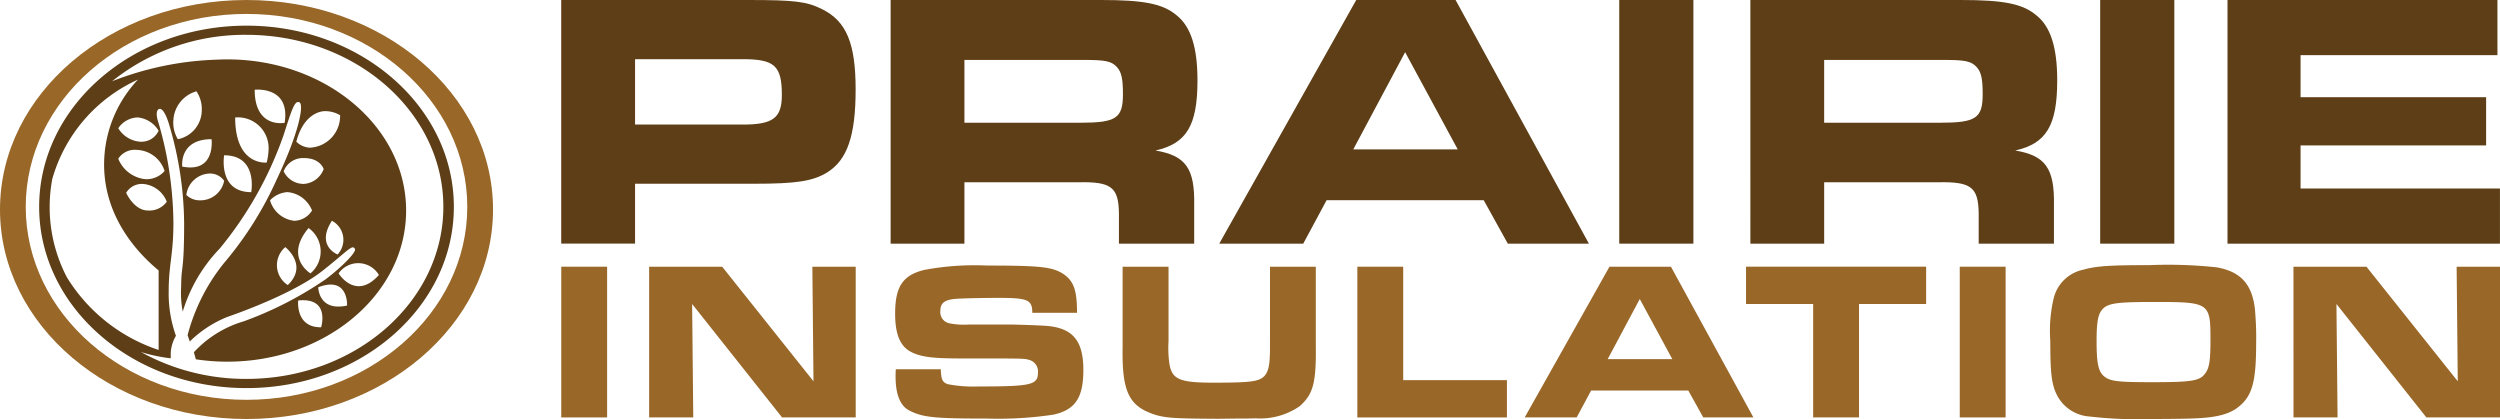 <?xml version="1.0" encoding="UTF-8"?>
<svg xmlns="http://www.w3.org/2000/svg" xmlns:xlink="http://www.w3.org/1999/xlink" width="254.624" height="42.676" viewBox="0 0 254.624 42.676">
  <defs>
    <clipPath id="clip-path">
      <rect id="Rectangle_97" data-name="Rectangle 97" width="254.624" height="42.676" fill="none"></rect>
    </clipPath>
  </defs>
  <g id="Group_158" data-name="Group 158" transform="translate(0 0)">
    <g id="Group_157" data-name="Group 157" transform="translate(0 0)" clip-path="url(#clip-path)">
      <path id="Path_235" data-name="Path 235" d="M85.3,0h18.974c4.8,0,6.026.149,7.589.93,2.493,1.228,3.423,3.5,3.423,8.185,0,4.725-.856,7.18-2.9,8.445-1.451.893-3.125,1.154-7.44,1.154H92.82v6.1H85.3Zm18.49,12.687c3.088,0,3.981-.67,3.981-3.014,0-2.977-.744-3.646-3.981-3.646H92.82v6.66Z" transform="translate(-28.14 0)" fill="#5d3e16"></path>
      <path id="Path_236" data-name="Path 236" d="M135.364,0h21.393c4.389,0,6.325.372,7.739,1.563,1.451,1.153,2.12,3.274,2.12,6.622,0,4.613-1.116,6.436-4.279,7.143,3.088.521,4.018,1.823,3.944,5.581v3.907h-7.664V21.727c-.038-2.678-.781-3.237-4.167-3.162H142.88v6.25h-7.516Zm19.309,12.5c3.646,0,4.352-.446,4.352-2.9,0-1.6-.149-2.27-.633-2.79-.558-.6-1.19-.707-3.46-.707H142.88v6.4Z" transform="translate(-44.654 0)" fill="#5d3e16"></path>
      <path id="Path_237" data-name="Path 237" d="M199.262,0h10.119l13.579,24.815H214.7l-2.455-4.427h-16l-2.381,4.427H185.31ZM209.6,15.216l-5.358-9.9-5.283,9.9Z" transform="translate(-61.13 0)" fill="#5d3e16"></path>
      <rect id="Rectangle_93" data-name="Rectangle 93" width="7.552" height="24.815" transform="translate(164.92)" fill="#5d3e16"></rect>
      <path id="Path_238" data-name="Path 238" d="M266.033,0h21.393c4.39,0,6.325.372,7.739,1.563,1.451,1.153,2.12,3.274,2.12,6.622,0,4.613-1.116,6.436-4.278,7.143,3.087.521,4.017,1.823,3.944,5.581v3.907h-7.664V21.727c-.038-2.678-.781-3.237-4.167-3.162h-11.57v6.25h-7.516Zm19.309,12.5c3.646,0,4.352-.446,4.352-2.9,0-1.6-.149-2.27-.633-2.79-.558-.6-1.19-.707-3.46-.707H273.549v6.4Z" transform="translate(-87.759 0)" fill="#5d3e16"></path>
      <rect id="Rectangle_94" data-name="Rectangle 94" width="7.552" height="24.815" transform="translate(213.902)" fill="#5d3e16"></rect>
      <path id="Path_239" data-name="Path 239" d="M366.044,0V5.618H345.992V9.9h18.9v4.911h-18.9V19.2H366.3v5.618H338.551V0Z" transform="translate(-111.681 0)" fill="#5d3e16"></path>
      <rect id="Rectangle_95" data-name="Rectangle 95" width="4.671" height="15.351" transform="translate(57.163 27.164)" fill="#996728"></rect>
      <path id="Path_240" data-name="Path 240" d="M98.662,40.536H106.1l9.3,11.669-.115-11.669H119.7V55.887h-7.5l-9.16-11.554.115,11.554H98.662Z" transform="translate(-32.547 -13.372)" fill="#996728"></path>
      <path id="Path_241" data-name="Path 241" d="M140.7,50.928c.046,1.059.161,1.312.713,1.518a13.839,13.839,0,0,0,3.131.231c5.409,0,6.053-.161,6.053-1.427a1.218,1.218,0,0,0-.783-1.243c-.507-.161-.507-.161-2.922-.184h-4.235c-2.831,0-4-.161-4.994-.667-1.105-.576-1.612-1.8-1.612-3.89,0-2.762.783-3.936,2.993-4.465a27.8,27.8,0,0,1,6.4-.438c5.386,0,6.628.138,7.733.852,1.058.713,1.4,1.657,1.4,3.958h-4.557c0-1.334-.461-1.518-3.476-1.518-1.5,0-3.5.046-4.234.092-1.243.092-1.657.414-1.657,1.289a1.154,1.154,0,0,0,.99,1.22,7.5,7.5,0,0,0,1.887.115h4.35c.415,0,2.486.069,3.268.115,2.923.139,4.074,1.427,4.074,4.511,0,2.831-.828,4.074-3.084,4.557a38.119,38.119,0,0,1-6.766.392c-5.317,0-6.49-.116-7.848-.806-.944-.46-1.427-1.634-1.427-3.452,0-.139,0-.438.023-.76Z" transform="translate(-44.882 -13.316)" fill="#996728"></path>
      <path id="Path_242" data-name="Path 242" d="M175.3,40.536v7.6a11.239,11.239,0,0,0,.069,2.14c.23,1.726.99,2.071,4.488,2.071s4.465-.092,5.04-.529c.461-.345.691-1.013.714-2.187.022-.345.022-.345.022-2.048V40.536H190.3v8.055c.047,3.8-.275,4.925-1.634,6.146a7.084,7.084,0,0,1-4.488,1.242c-.714.023-1.128.023-2.049.023l-1.749.023c-4.327-.023-5.178-.069-6.306-.368-2.785-.852-3.521-2.3-3.452-6.859V40.536Z" transform="translate(-56.285 -13.372)" fill="#996728"></path>
      <path id="Path_243" data-name="Path 243" d="M206.3,40.536h4.671V52.089h10.564v3.8H206.3Z" transform="translate(-68.055 -13.372)" fill="#996728"></path>
      <path id="Path_244" data-name="Path 244" d="M240.37,40.536h6.26l8.4,15.351h-5.109l-1.52-2.739h-9.9l-1.473,2.739h-5.293Zm6.4,9.413-3.314-6.123-3.268,6.123Z" transform="translate(-76.446 -13.372)" fill="#996728"></path>
      <path id="Path_245" data-name="Path 245" d="M272.211,44.333h-6.836v-3.8h18.343v3.8h-6.835V55.887h-4.672Z" transform="translate(-87.542 -13.373)" fill="#996728"></path>
      <rect id="Rectangle_96" data-name="Rectangle 96" width="4.671" height="15.351" transform="translate(199.6 27.164)" fill="#996728"></rect>
      <path id="Path_246" data-name="Path 246" d="M328.6,40.526c2.37.437,3.521,1.657,3.844,4.119a31.706,31.706,0,0,1,.137,3.729c0,3.706-.391,5.2-1.7,6.283-.921.783-2.209,1.151-4.442,1.243-.828.046-2.877.068-4.373.068a42.834,42.834,0,0,1-6.444-.253,4.039,4.039,0,0,1-3.269-2.072c-.6-1.128-.736-2.255-.736-5.616a14.5,14.5,0,0,1,.322-4.258A3.922,3.922,0,0,1,315,40.756c1.289-.369,2.693-.46,6.743-.46a46.086,46.086,0,0,1,6.859.23M317.137,44.6c-.621.483-.805,1.243-.805,3.452,0,2.255.184,3.084.76,3.567.621.507,1.38.6,4.9.6,4.027,0,4.856-.137,5.386-.874.437-.553.552-1.336.552-3.384,0-3.867-.069-3.912-5.823-3.912-3.429,0-4.373.115-4.971.552" transform="translate(-102.795 -13.293)" fill="#996728"></path>
      <path id="Path_247" data-name="Path 247" d="M348.577,40.536h7.434l9.3,11.669-.115-11.669h4.419V55.887h-7.5l-9.16-11.554.115,11.554h-4.488Z" transform="translate(-114.989 -13.372)" fill="#996728"></path>
      <path id="Path_248" data-name="Path 248" d="M25.107,0C11.241,0,0,9.554,0,21.338S11.241,42.676,25.107,42.676s25.107-9.553,25.107-21.338S38.973,0,25.107,0m0,40.721c-12.418,0-22.485-8.8-22.485-19.651S12.689,1.419,25.107,1.419s22.485,8.8,22.485,19.651S37.525,40.721,25.107,40.721" transform="translate(0 0)" fill="#996728"></path>
      <path id="Path_249" data-name="Path 249" d="M27.07,3.9C15.406,3.9,5.951,12.163,5.951,22.356S15.406,40.814,27.07,40.814,48.188,32.55,48.188,22.356,38.733,3.9,27.07,3.9M8.813,29.6A15.459,15.459,0,0,1,7.285,19.529,15.862,15.862,0,0,1,16.017,9.393a12.6,12.6,0,0,0-3.451,8.653c0,5.945,4.22,9.676,5.552,10.783v8.1a17.4,17.4,0,0,1-9.3-7.33m20.5-13.042a6.267,6.267,0,0,1-.193,1.284s-3.209.385-3.209-4.589a3.128,3.128,0,0,1,3.4,3.305m-1.413-6.129s3.659-.417,3.049,3.369c0,0-3.049.61-3.049-3.369m-.352,10.43c-3.4,0-2.76-3.755-2.76-3.755,3.466,0,2.76,3.755,2.76,3.755M24.793,19.7a2.456,2.456,0,0,1-2.439,1.99,1.948,1.948,0,0,1-1.413-.545,2.476,2.476,0,0,1,2.375-2.183,1.752,1.752,0,0,1,1.476.738m-4.268-1.444s-.353-2.792,2.985-2.792c0,0,.449,3.466-2.985,2.792m-.449-2.792a3.29,3.29,0,0,1-.45-1.99,3.234,3.234,0,0,1,2.343-2.888,3.213,3.213,0,0,1,.545,1.925,3.015,3.015,0,0,1-2.439,2.953M16.8,19.538a3.335,3.335,0,0,1-2.792-2.086,2,2,0,0,1,1.862-.9,3.081,3.081,0,0,1,2.856,2.15,2.424,2.424,0,0,1-1.925.834m2.15,2.29a2.171,2.171,0,0,1-1.925.9c-1.412,0-2.214-1.8-2.214-1.8a1.864,1.864,0,0,1,1.765-.9,2.843,2.843,0,0,1,2.374,1.809m-2.6-6.109a2.852,2.852,0,0,1-2.343-1.38A2.476,2.476,0,0,1,16,13.248,2.81,2.81,0,0,1,18.118,14.6a1.916,1.916,0,0,1-1.765,1.123M27.07,39.878a22.092,22.092,0,0,1-10.755-2.737,17.123,17.123,0,0,0,3.038.641V37.2a3.894,3.894,0,0,1,.529-1.713,12.767,12.767,0,0,1-.738-4.525c0-2.76.481-3.723.481-6.964a37.314,37.314,0,0,0-1.508-10.172c-.206-.579-.3-1.221,0-1.413.377-.246.8.677,1.027,1.413A36.066,36.066,0,0,1,20.717,24c0,5.1-.3,4.257-.3,6.439a10.053,10.053,0,0,0,.159,2.583A15.864,15.864,0,0,1,24.344,26.6a37.692,37.692,0,0,0,6.514-11.585c.834-2.6,1.123-3.53,1.6-3.306s-.019,3.049-2.3,7.83a35.68,35.68,0,0,1-5.366,8.523,19.6,19.6,0,0,0-3.723,7.362l.224.642a11.667,11.667,0,0,1,3.824-2.5c2.049-.706,7.04-2.609,9.677-4.685,2.609-2.054,3.042-2.744,3.315-2.246.21.383-1.747,2.182-2.959,3.081a36.849,36.849,0,0,1-8.369,4.3,11.211,11.211,0,0,0-5.07,3.145l.2.722a21.64,21.64,0,0,0,3.194.241c10.063,0,18.221-6.891,18.221-15.391S35.168,7.336,25.105,7.336c-.375,0-.747.013-1.116.031.051,0,.1-.007.151-.009-.08,0-.156.009-.236.012l-.05,0A31.829,31.829,0,0,0,13.377,9.564,21.61,21.61,0,0,1,27.07,4.835c11.072,0,20.048,7.845,20.048,17.522S38.142,39.878,27.07,39.878m6.452-23.549a2.107,2.107,0,0,1-1.38-.61c.642-2.471,2.086-3.113,2.953-3.113a3.023,3.023,0,0,1,1.508.417,3.229,3.229,0,0,1-3.081,3.305m2.824,10.879s-2.246-.866-.578-3.434a2.189,2.189,0,0,1,.578,3.434m-4.428-3.434a2.9,2.9,0,0,1-2.453-2.085,2.684,2.684,0,0,1,1.779-.834,2.959,2.959,0,0,1,2.5,1.874,2.181,2.181,0,0,1-1.829,1.046m-.642,6.547a2.412,2.412,0,0,1-.253-3.866s2.371,1.844.253,3.866m2.118-5.809a2.924,2.924,0,0,1,.192,4.621s-2.7-1.636-.192-4.621m-.5-4.493a2.254,2.254,0,0,1-2.038-1.283,2.1,2.1,0,0,1,2.086-1.348c1.669,0,1.99,1.123,1.99,1.123A2.32,2.32,0,0,1,32.9,20.019m1.476,10.526c3.1-1.187,2.936,1.862,2.936,1.862-2.92.641-2.936-1.862-2.936-1.862m.293,4.076c-2.644.032-2.336-2.728-2.336-2.728,3.3-.352,2.336,2.728,2.336,2.728m1.777-5.488a2.444,2.444,0,0,1,4.108.16c-2.375,2.664-4.108-.16-4.108-.16" transform="translate(-1.963 -1.287)" fill="#5d3e16"></path>
    </g>
  </g>
</svg>
